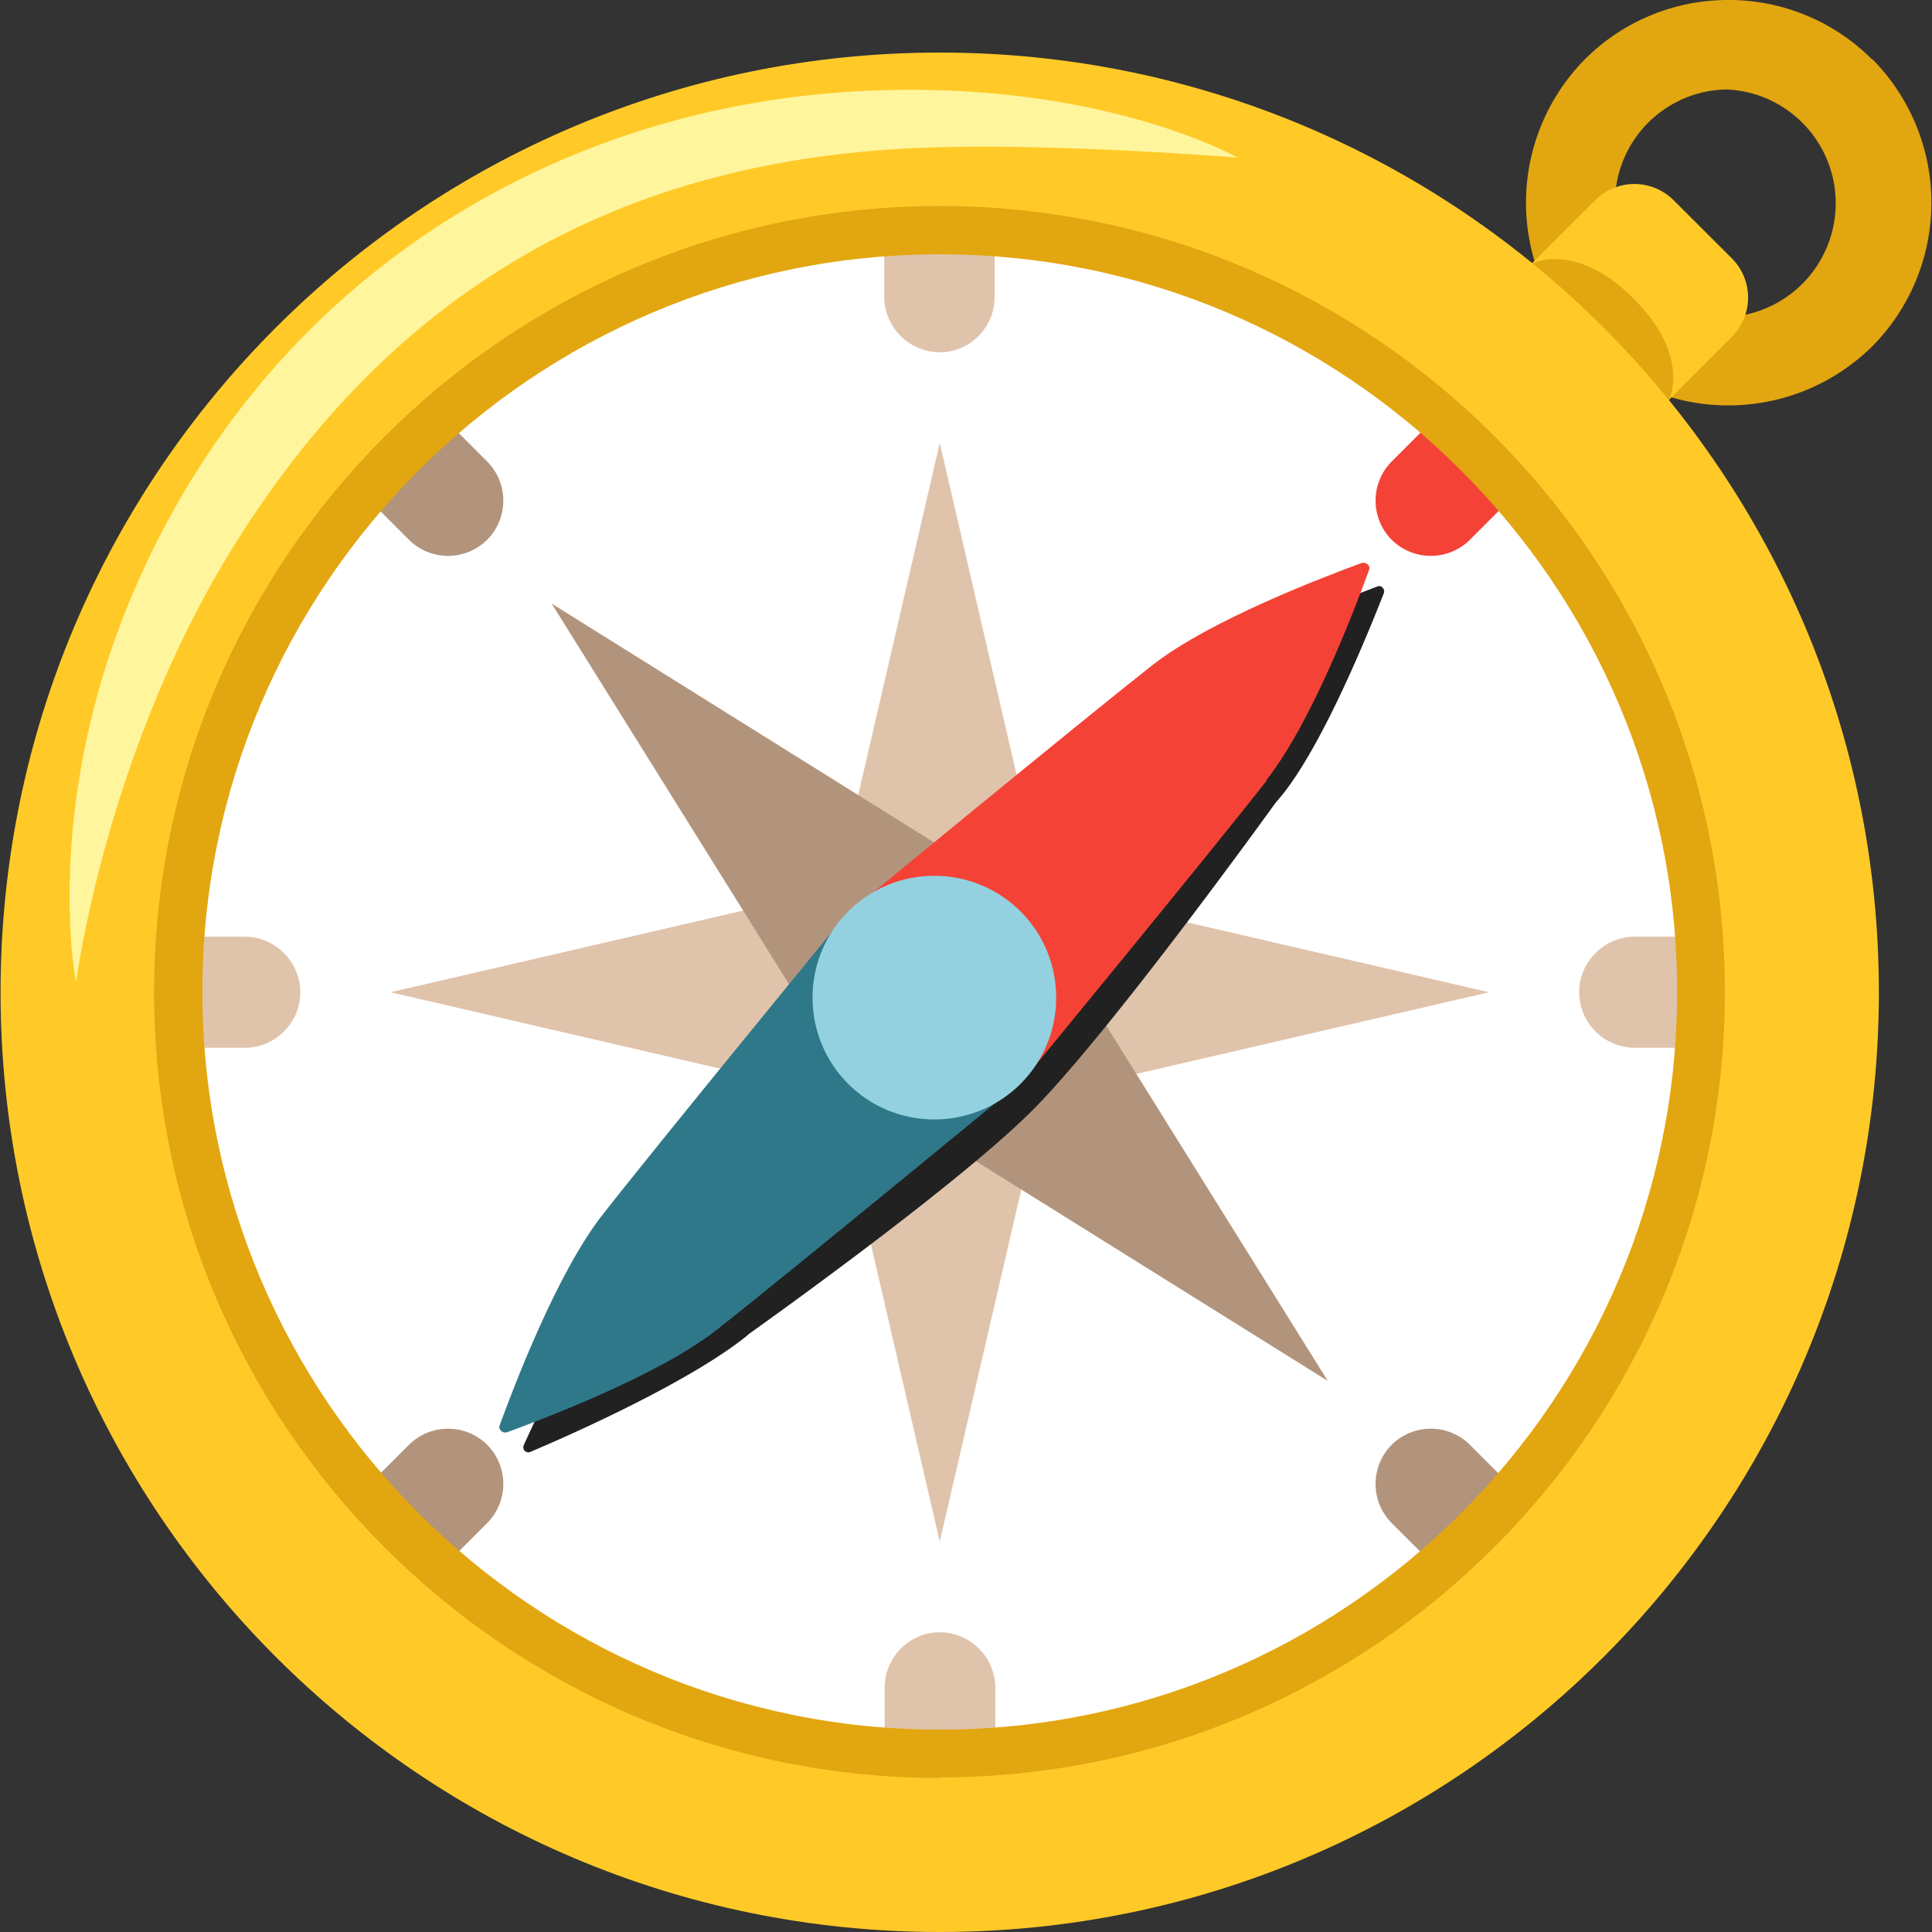<svg width="24" height="24" fill="none" xmlns="http://www.w3.org/2000/svg"><rect width="100%" height="100%" fill="#333333" stroke="none"/><path d="M23.251.734A2.508 2.508 0 0021.471 0a2.51 2.51 0 00-1.78.734 2.534 2.534 0 000 3.568 2.508 2.508 0 001.78.734c.668 0 1.305-.26 1.787-.734a2.534 2.534 0 000-3.568h-.007zm-2.781.794c.267-.267.623-.416.994-.416a1.415 1.415 0 010 2.826 1.415 1.415 0 01-.994-2.41z" fill="#E2A610"/><path d="M20.3 5.392l-1.692-1.699 1.21-1.208a.69.69 0 01.97 0l.727.726a.69.69 0 010 .972l-1.208 1.209h-.008z" fill="#FFCA28"/><path d="M20.737 4.954s.267-.534-.445-1.246-1.254-.437-1.254-.437l-.43.43L20.3 5.399l.438-.437v-.008z" fill="#E2A610"/><path d="M11.674 24c6.443 0 11.666-5.227 11.666-11.674C23.34 5.88 18.117.653 11.674.653 5.23.653.007 5.879.007 12.326S5.231 24 11.674 24z" fill="#FFCA28"/><path d="M11.686 21.786c5.222-.008 9.45-4.252 9.44-9.478-.007-5.227-4.248-9.457-9.47-9.449-5.223.009-9.45 4.252-9.441 9.479.008 5.226 4.248 9.457 9.47 9.448z" fill="#fff"/><path d="M12.957 13.61l-1.283 5.54-1.283-5.54-5.54-1.284 5.54-1.283 1.283-5.54 1.283 5.54 5.54 1.283-5.54 1.283z" fill="#E0C3AB"/><path d="M13.483 12.326l3.011 4.828-4.82-3.01-4.821 3.01 3.011-4.828-3.011-4.828 4.82 3.011 4.821-3.01-3.01 4.827z" fill="#B2947C"/><path d="M9.286 16.583s2.566-1.817 3.537-2.788c.972-.972 3.026-3.827 3.026-3.827.55-.608 1.165-2.15 1.343-2.603.014-.045-.03-.097-.075-.082-.393.148-1.631.638-2.499 1.194-1.083.69-3.018 2.277-3.916 3.174-.897.898-2.077 2.64-2.737 3.583-.556.793-1.253 2.262-1.46 2.722a.062.062 0 00.08.081c.476-.2 2.003-.875 2.715-1.461l-.014.007z" fill="#212121"/><path d="M15.73 9.693c.572-.726 1.113-2.165 1.276-2.61.023-.052-.03-.104-.089-.09-.445.164-1.884.705-2.61 1.276-.868.683-3.76 3.063-3.76 3.063l2.128 2.13s2.38-2.893 3.063-3.769h-.007z" fill="#F44336"/><path d="M7.483 15.093c-.57.726-1.112 2.165-1.275 2.61-.023.052.03.104.089.09.445-.164 1.884-.705 2.61-1.276.868-.683 3.76-3.063 3.76-3.063l-2.128-2.129s-2.373 2.893-3.056 3.768z" fill="#2F7889"/><path d="M11.607 10.88a1.51 1.51 0 011.513 1.513 1.51 1.51 0 01-1.513 1.513 1.51 1.51 0 01-1.513-1.513 1.51 1.51 0 011.513-1.513z" fill="#94D1E0"/><path d="M17.288 6.705a.69.69 0 010-.972L18 5.021l.972.972-.712.712a.69.69 0 01-.972 0z" fill="#F44336"/><path d="M6.052 17.948a.69.69 0 010 .972l-.712.712-.972-.972.712-.712a.69.69 0 01.972 0z" fill="#B2947C"/><path d="M19.617 12.326c0-.378.311-.69.69-.69h1v1.38h-1a.693.693 0 01-.69-.69zm-15.886 0c0 .379-.312.69-.69.69H2.04v-1.38h1c.38 0 .69.312.69.69z" fill="#E0C3AB"/><path d="M17.288 17.948a.69.69 0 01.972 0l.712.712-.972.972-.712-.712a.69.69 0 010-.972zM6.052 6.705a.69.69 0 01-.972 0l-.712-.712.972-.972.712.712a.69.69 0 010 .972z" fill="#B2947C"/><path d="M11.674 20.277c.378 0 .69.311.69.69v1.008H10.99v-1.008c0-.379.305-.69.683-.69zm0-15.901a.693.693 0 01-.69-.69V2.677h1.372v1.009c0 .378-.304.69-.682.69z" fill="#E0C3AB"/><path d="M11.674 22.087c-5.377 0-9.76-4.384-9.76-9.76 0-5.378 4.375-9.768 9.76-9.768 5.384 0 9.753 4.383 9.753 9.76s-4.376 9.76-9.753 9.76v.008zm0-18.928c-5.051 0-9.16 4.11-9.16 9.16s4.109 9.167 9.16 9.167c5.05 0 9.16-4.109 9.16-9.167s-4.11-9.16-9.16-9.16z" fill="#E2A610"/><path d="M.942 12.185s-.423-2.15.705-4.806C3.315 3.45 6.92 1.29 10.79 1.127c2.907-.126 4.584.831 4.584.831s-2.366-.193-3.99-.119c-3.931.17-6.66 1.966-8.537 5.036-1.543 2.53-1.899 5.31-1.899 5.31H.942z" fill="#FFF59D"/></svg>